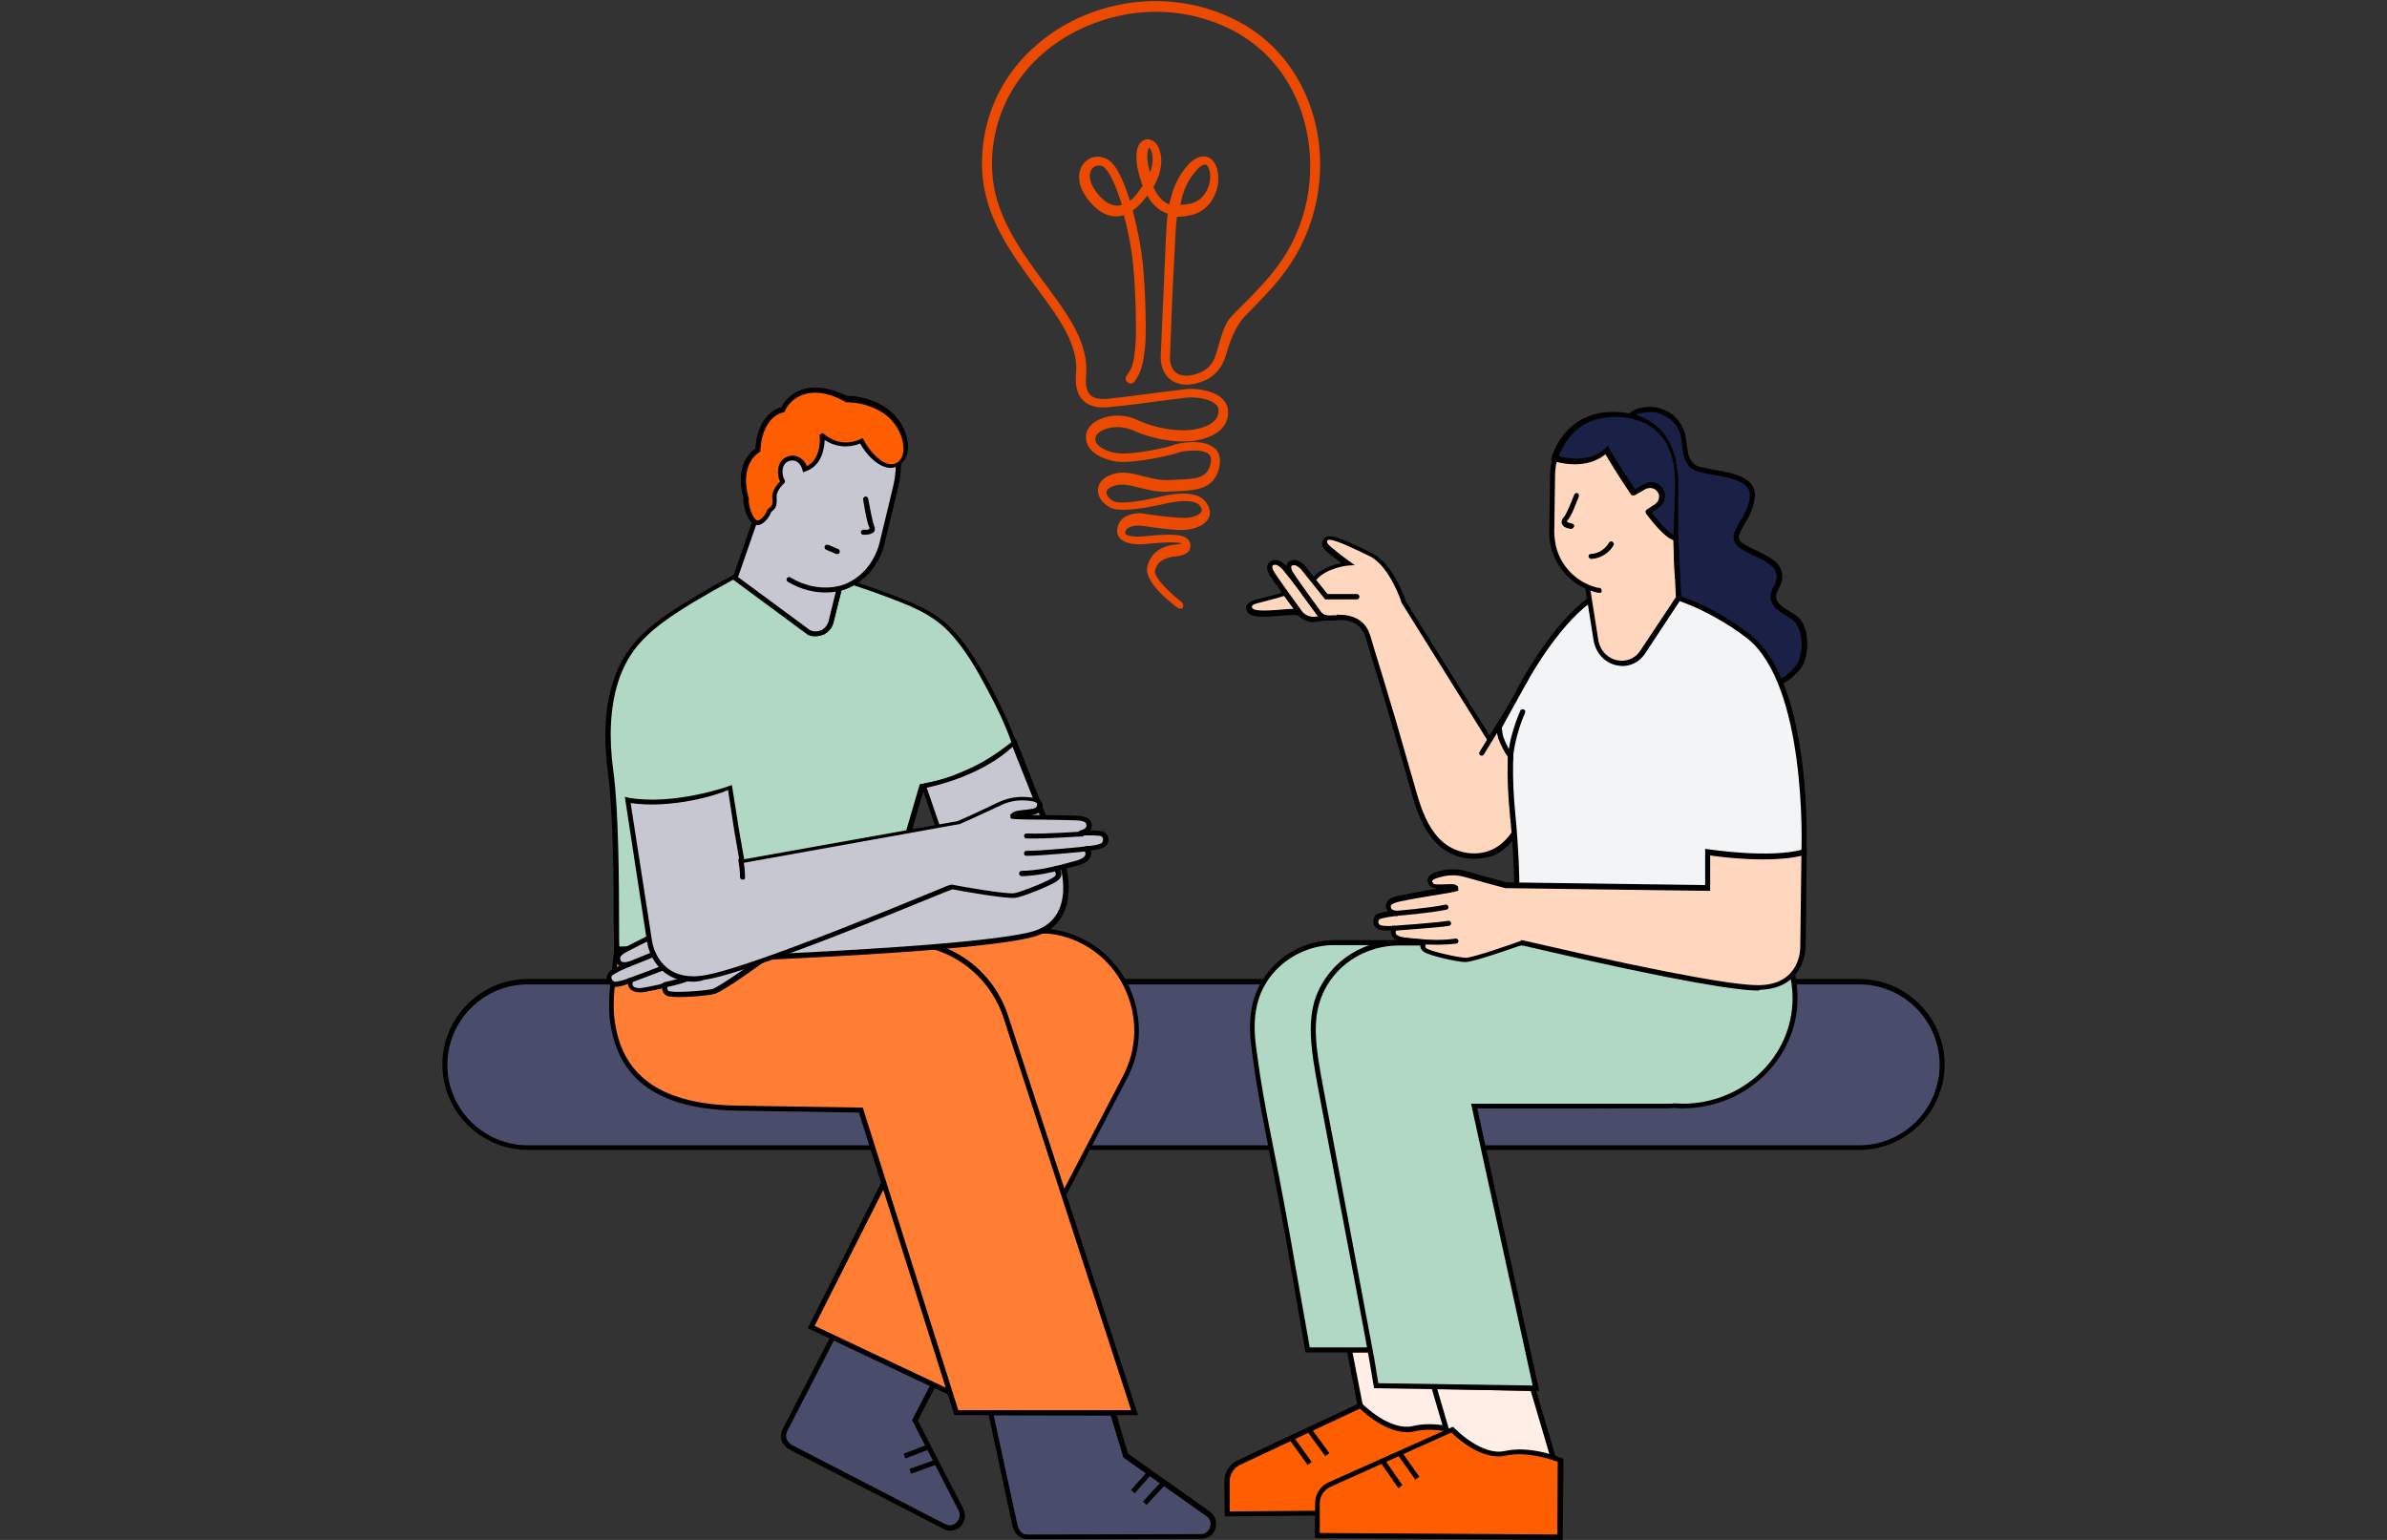 <?xml version="1.0" encoding="utf-8"?>
<!-- Generator: Adobe Illustrator 28.3.0, SVG Export Plug-In . SVG Version: 6.00 Build 0)  -->
<svg version="1.1" id="Layer_2_00000181774990752883868270000001897612688308388267_"
	 xmlns="http://www.w3.org/2000/svg" xmlns:xlink="http://www.w3.org/1999/xlink" x="0px" y="0px" viewBox="0 0 620 400"
	 style="enable-background:new 0 0 620 400;" xml:space="preserve">
<rect x="0" y="0" width="620" height="400" fill="#333333" stroke="none"/>
<style type="text/css">
	.st0{fill:#494D6B;}
	.st1{fill:#FFEEE5;}
	.st2{fill:#FF5E00;}
	.st3{fill:none;}
	.st4{fill:#B1D8C5;}
	.st5{fill:#C6C7D1;}
	.st6{fill:#FF7E33;}
	.st7{fill-rule:evenodd;clip-rule:evenodd;fill:#C6C7D1;}
	.st8{fill-rule:evenodd;clip-rule:evenodd;fill:#FF5E00;}
	.st9{fill:#FFD7BF;}
	.st10{fill-rule:evenodd;clip-rule:evenodd;fill:#FFD7BF;}
	.st11{fill-rule:evenodd;clip-rule:evenodd;fill:#1B2046;}
	.st12{fill-rule:evenodd;clip-rule:evenodd;fill:#F3F4F6;}
	.st13{fill:#EB4A00;}
</style>
<g id="Expanded">
	<g>
		<g>
			<path class="st0" d="M482.9,255H137.1c-11.8,0-21.5,9.7-21.5,21.5l0,0c0,11.8,9.7,21.5,21.5,21.5h345.8
				c11.8,0,21.5-9.7,21.5-21.5l0,0C504.4,264.7,494.8,255,482.9,255z"/>
			<path d="M482.9,298.7H137.1c-12.2,0-22.2-10-22.2-22.2s10-22.2,22.2-22.2h345.8c12.2,0,22.2,10,22.2,22.2
				S495.1,298.7,482.9,298.7z M137.1,255.7c-11.5,0-20.9,9.4-20.9,20.9s9.4,20.9,20.9,20.9h345.8c11.5,0,20.9-9.4,20.9-20.9
				s-9.4-20.9-20.9-20.9H137.1z"/>
		</g>
		<g>
			<polygon class="st1" points="350.5,350.7 357.6,387.6 383.5,380.7 374.5,350.6 			"/>
			<path d="M357.1,388.4l-7.4-38.3l25.4-0.1l9.3,31.2L357.1,388.4L357.1,388.4z M351.3,351.3l6.9,35.4l24.6-6.5l-8.7-29L351.3,351.3
				L351.3,351.3z"/>
		</g>
		<g>
			<g>
				<path class="st0" d="M313.7,393.2l-21.3-15.1l-3.3-11.2h-31.8l6.3,29c0.4,2,1.5,3.3,3.3,3.3l44.9-0.1
					C315,399.1,316.3,395,313.7,393.2L313.7,393.2z"/>
				<path d="M266.9,399.8c-2,0-3.5-1.4-4-3.8l-6.4-29.8h33.1l3.4,11.4l21.2,15c1.4,1,2,2.7,1.5,4.4c-0.5,1.7-2,2.7-3.7,2.7
					L266.9,399.8L266.9,399.8L266.9,399.8z M258.1,367.6l6.1,28.2c0.3,1.3,0.9,2.8,2.7,2.8l0,0l44.9-0.1c1.4,0,2.2-0.9,2.5-1.8
					c0.3-0.9,0.2-2.1-1-2.9l-21.5-15.2l-3.3-10.9L258.1,367.6L258.1,367.6z"/>
			</g>
			<rect x="293" y="384.4" transform="matrix(0.664 -0.748 0.748 0.664 -188.336 350.958)" width="6.7" height="1.3"/>
			<rect x="296.3" y="387" transform="matrix(0.679 -0.734 0.734 0.679 -188.379 344.738)" width="7.1" height="1.3"/>
		</g>
		<g>
			<g>
				<path class="st0" d="M249.6,392.1l-12-23.2l4.8-9.2l-26.1-12.3l-4.1,7.9l-4.8,9.2l-3.5,6.9c-0.8,1.6-0.2,3.6,1.4,4.5l39.9,20.6
					C248.1,398,251.1,394.9,249.6,392.1L249.6,392.1z"/>
				<path d="M246.8,397.6c-0.6,0-1.2-0.1-1.8-0.5L205,376.5c-0.9-0.5-1.6-1.3-2-2.3c-0.3-1-0.2-2.1,0.3-3l12.7-24.6l27.3,12.9
					l-4.9,9.5l11.8,22.9c0.8,1.6,0.5,3.3-0.7,4.6C248.8,397.2,247.8,397.6,246.8,397.6L246.8,397.6z M216.6,348.2l-12.1,23.5
					c-0.3,0.6-0.4,1.3-0.2,2c0.2,0.7,0.7,1.2,1.3,1.6l39.9,20.6c1.2,0.6,2.4,0.2,3-0.5s1.1-1.8,0.5-3l-12.1-23.5l4.6-8.9
					L216.6,348.2L216.6,348.2z"/>
			</g>
			<rect x="234.6" y="376.3" transform="matrix(0.934 -0.358 0.358 0.934 -119.125 110.14)" width="6.7" height="1.3"/>
			<rect x="236.3" y="380.1" transform="matrix(0.941 -0.339 0.339 0.941 -114.99 104.011)" width="7.1" height="1.3"/>
		</g>
		<g>
			<g>
				<path class="st2" d="M381.7,372.7l0.2,20l-63,0.5l-0.1-8.4c0-2.1,1.2-4,3.1-4.9l31.5-14.8c0,0,7.4,7.6,13.9,6
					C373.8,369.5,381.7,372.7,381.7,372.7L381.7,372.7z"/>
				<path d="M318.1,393.9l-0.1-9.1c0-2.3,1.4-4.5,3.5-5.5l32-15l0.3,0.3c0.1,0.1,7.2,7.3,13.3,5.8c6.6-1.6,14.4,1.5,14.8,1.6
					l0.4,0.2l0.2,21.1h-0.7L318.1,393.9L318.1,393.9z M353.2,365.9l-31.1,14.6c-1.7,0.8-2.7,2.5-2.7,4.3l0,7.8l61.7-0.5l-0.1-18.9
					c-1.7-0.6-8.2-2.7-13.6-1.4C361.4,373.2,354.8,367.4,353.2,365.9L353.2,365.9z"/>
			</g>
			<g>
				<line class="st3" x1="335" y1="373.2" x2="340" y2="380.1"/>
				<rect x="336.8" y="372.4" transform="matrix(0.813 -0.583 0.583 0.813 -156.25 267.2)" width="1.3" height="8.5"/>
			</g>
			<g>
				<line class="st3" x1="339.7" y1="371.3" x2="344.6" y2="378"/>
				<rect x="341.5" y="370.5" transform="matrix(0.807 -0.591 0.591 0.807 -155.22 274.375)" width="1.3" height="8.3"/>
			</g>
		</g>
		<g>
			<polygon class="st1" points="372.4,360.2 380.4,387.6 404,380.7 398.1,360.6 			"/>
			<path d="M380,388.4l-8.5-29l27.1,0.4l6.2,21.2L380,388.4L380,388.4z M373.3,360.8l7.6,26l22.3-6.5l-5.6-19L373.3,360.8
				L373.3,360.8z"/>
		</g>
		<g>
			<g>
				<path class="st2" d="M405.4,379.4l-0.2,20l-63-0.5l0.1-8.4c0-2.1,1.3-4,3.2-4.9l31.8-14.3c0,0,7.3,7.7,13.8,6.2
					C397.5,376.1,405.4,379.4,405.4,379.4L405.4,379.4z"/>
				<path d="M405.9,400l-64.4-0.5l0.1-9.1c0-2.3,1.4-4.5,3.6-5.4l32.2-14.4l0.3,0.3c0.1,0.1,7.1,7.4,13.2,6
					c6.7-1.5,14.4,1.7,14.8,1.9l0.4,0.2L405.9,400L405.9,400z M342.8,398.2l61.7,0.4l0.1-18.9c-1.7-0.6-8.1-2.8-13.5-1.6
					c-6.1,1.4-12.6-4.5-14.1-6l-31.4,14.1c-1.7,0.8-2.8,2.4-2.8,4.3L342.8,398.2L342.8,398.2z"/>
			</g>
			<g>
				<line class="st3" x1="358.7" y1="379.2" x2="363.6" y2="386.1"/>
				<rect x="360.5" y="378.4" transform="matrix(0.822 -0.57 0.57 0.822 -153.663 274)" width="1.3" height="8.5"/>
			</g>
			<g>
				<line class="st3" x1="363.4" y1="377.3" x2="368.2" y2="384.1"/>
				<rect x="365.1" y="376.5" transform="matrix(0.816 -0.578 0.578 0.816 -152.734 281.371)" width="1.3" height="8.3"/>
			</g>
		</g>
		<g>
			<g>
				<path class="st4" d="M256.8,178.7c-2.7-5-5.6-10.1-9.4-14.3c-3.7-4.1-8.1-6.4-13.2-8.4c-5.1-2-10.4-3.8-15.7-5.5l-2.7,11
					c-0.6,2.5-3.4,3.8-5.7,2.7l-19.1-14.1l0.2-0.4c-0.4,0.2-0.8,0.4-1.2,0.6c-3.5,1.9-6.9,3.8-10.2,5.9c-5.5,3.4-11.2,7-15.2,12.3
					c-4.3,5.6-6,12.8-6.4,19.7c-0.2,4.1,0.1,8.2,0.6,12.3c1.8,12.8,1.4,41.3,1.6,46c0.1,2.2,66.6,0.9,66.6,0.9l12.6-43.1
					c4-0.8,6.4-1.2,12.7-4c6-2.7,11.3-7.2,11.3-7.2C261.6,188.1,259.3,183.3,256.8,178.7L256.8,178.7z"/>
				<path d="M189.3,248.5c-29.7,0-29.8-1-29.8-1.9c0-1,0-3.1-0.1-6c0-10.5-0.1-29.9-1.5-39.9c-0.6-4.5-0.8-8.5-0.6-12.4
					c0.4-8.2,2.6-15,6.5-20.1c4.1-5.4,10.1-9.2,15.4-12.4c3.2-2,6.5-3.9,10.3-5.9c0.3-0.1,0.5-0.3,0.8-0.4l1.9-1l-0.5,1.6l18.7,13.8
					c0.9,0.4,2,0.4,2.9,0c0.9-0.4,1.6-1.3,1.9-2.3l2.9-11.7l0.7,0.2c6.1,1.9,11.1,3.7,15.7,5.5c4.6,1.8,9.5,4.1,13.5,8.6
					c3.9,4.3,6.7,9.3,9.5,14.4l0,0c2.8,5.3,5,10,6.5,14.4l0.2,0.4l-0.3,0.3c-0.2,0.2-5.5,4.6-11.5,7.3c-6.1,2.7-8.6,3.3-12.4,4
					l-12.6,43.2l-0.5,0c-0.2,0-16.8,0.3-33.3,0.4C192.1,248.5,190.7,248.5,189.3,248.5L189.3,248.5z M160.9,246.2
					c2.3,0.7,21.1,1.4,65.4,0.6l12.6-43.1l0.6-0.1c3.9-0.8,6.3-1.2,12.4-4c5-2.2,9.5-5.8,10.8-6.8c-1.5-4.3-3.6-8.8-6.3-13.8
					c-2.7-5.1-5.5-10-9.3-14.2c-3.8-4.3-8.5-6.5-13-8.3c-4.5-1.8-9.2-3.5-15-5.3l-2.6,10.3c-0.3,1.4-1.3,2.5-2.6,3.2s-2.8,0.6-4.1,0
					l-0.1-0.1l-19.1-14.1c-0.1,0.1-0.3,0.1-0.4,0.2c-3.7,2-7,3.9-10.2,5.8c-5.2,3.2-11.1,6.9-15.1,12.1c-3.7,4.9-5.8,11.4-6.2,19.4
					c-0.2,3.8,0,7.8,0.6,12.2c1.4,10.1,1.5,29.6,1.5,40.1C160.8,243.2,160.8,245.1,160.9,246.2L160.9,246.2z"/>
			</g>
			<g>
				<path class="st5" d="M196.4,134.4l-5.3,15.3l-0.2,0.4l19.1,14.1c2.4,1.1,5.1-0.2,5.7-2.7l2.7-11l2.7-10.8
					C219.1,139.4,196.4,134.4,196.4,134.4z"/>
				<path d="M211.8,165.3c-0.7,0-1.4-0.1-2-0.4l-0.1-0.1l-19.5-14.4l5.8-16.7l0.6,0.1c0.2,0,22.7,5,24.8,5.3l0.7,0.1l-5.6,22.5
					c-0.3,1.4-1.3,2.5-2.6,3.2C213.2,165.1,212.5,165.3,211.8,165.3L211.8,165.3z M210.4,163.7c0.9,0.4,2,0.4,2.9,0
					c0.9-0.4,1.6-1.3,1.9-2.3l5.2-21.1c-4-0.8-20.2-4.3-23.6-5.1l-5.1,14.7L210.4,163.7L210.4,163.7z"/>
			</g>
		</g>
		<g>
			<path class="st6" d="M179.6,241.8h91.4c1.6,0,3.3,0.3,5.1,0.7c16,4.3,23.7,22.5,16,37.2l-43.3,83l-38.2-18.1l32.5-64.4l-37.5-0.5
				c-14.1-0.2-25.5-11.5-25.8-25.7L179.6,241.8L179.6,241.8z"/>
			<path d="M249.2,363.6L209.8,345l32.3-64l-36.4-0.5c-14.5-0.2-26.2-11.8-26.5-26.3l-0.3-13h92.1c1.6,0,3.4,0.3,5.3,0.8
				c7.7,2.1,13.9,7.4,17.2,14.8c3.3,7.6,3.1,16.1-0.8,23.4L249.2,363.6L249.2,363.6z M211.6,344.4l37.1,17.5l43-82.4
				c3.6-6.9,3.9-15,0.7-22.2c-3.1-7-9-12.1-16.3-14.1c-1.8-0.5-3.4-0.7-4.9-0.7h-90.8l0.2,11.6c0.3,13.8,11.3,24.8,25.2,25l38.5,0.5
				L211.6,344.4L211.6,344.4z"/>
		</g>
		<g>
			<path class="st6" d="M160.2,246.5l73.8-1.8c12.4-0.2,23.5,7.7,27.4,19.6l33.3,102.7h-46.3l-24.8-78.6l-32-0.5
				c-16.8-0.2-29.8-5.5-32.4-21.7c-0.5-3-0.5-6.1-0.2-9.2L160.2,246.5L160.2,246.5z"/>
			<path d="M295.6,367.6h-47.7l-24.8-78.6l-31.5-0.5c-19.9-0.3-30.7-7.6-33-22.3c-0.5-2.9-0.5-6.1-0.2-9.3l1.2-11l74.3-1.9
				c12.8-0.2,24.1,7.8,28,20L295.6,367.6L295.6,367.6z M248.9,366.3h44.9l-33.1-101.8c-3.8-11.6-14.5-19.3-26.8-19.1l-73.2,1.8
				l-1.1,9.8c-0.3,3.2-0.3,6.2,0.2,9c2.2,14,12.6,20.9,31.8,21.2l32.5,0.5L248.9,366.3L248.9,366.3z"/>
		</g>
		<path class="st7" d="M232.7,127l-3.6,14.1c-2.3,8.7-11.2,14-19.9,11.8c-8.7-2.3-14-11.2-11.8-19.9l3.6-14.1
			c2.3-8.7,11.2-14,19.9-11.8C229.7,109.3,235,118.3,232.7,127L232.7,127L232.7,127z"/>
		<path d="M224.8,138.9c-0.2,0-0.4,0-0.6,0c-0.4,0-0.6-0.4-0.6-0.7c0-0.4,0.4-0.6,0.7-0.6c1,0.1,1.4-0.1,1.5-0.2
			c0.1-0.1,0-0.3,0-0.4c-0.7-1.3-1.5-6.6-1.6-7.2c-0.1-0.4,0.2-0.7,0.5-0.8c0.4-0.1,0.7,0.2,0.8,0.5c0.4,2.2,1.1,6,1.5,6.9
			c0,0.1,0.5,1,0,1.8C226.4,138.6,225.8,138.9,224.8,138.9L224.8,138.9z"/>
		<path d="M217.5,143.9c-0.1,0-0.2,0-0.3,0l-2.6-1.1c-0.3-0.1-0.5-0.5-0.4-0.9c0.1-0.3,0.5-0.5,0.9-0.4l2.6,1.1
			c0.3,0.1,0.5,0.5,0.4,0.9C218,143.8,217.8,143.9,217.5,143.9L217.5,143.9z"/>
		<path d="M214.4,153.9c-2.7,0-6.1-0.6-9.8-2.8c-0.3-0.2-0.4-0.6-0.2-0.9c0.2-0.3,0.6-0.4,0.9-0.2c3.8,2.3,7.4,2.7,9.8,2.6
			c2.5-0.1,4.2-0.8,4.2-0.8c7.9-3.1,9.3-11.4,9.3-11.4c0,0,0,0,0,0l3.4-14.1c1-4.2,0.6-7.2,0.6-7.2c-0.1-0.4,0.2-0.7,0.5-0.8
			c0.4-0.1,0.7,0.2,0.8,0.5c0,0.1,0.5,3.3-0.6,7.7l-3.4,14.1c-0.1,0.6-1.7,9.1-10.1,12.4C219.6,153.1,217.5,153.9,214.4,153.9
			L214.4,153.9z"/>
		<g>
			<path class="st8" d="M234.7,113.4c-3.2-10.2-15-9.9-15-9.9c-12.5-6.1-16.4,2.9-16.4,2.9c-6.5,1.7-6.5,10.5-6.5,10.5
				c-5.9,4-3,12.3-3,12.3c-0.3,2,1.3,7.1,3.3,6.5s2.8-3.1,2.8-3.1c0.8-0.7,1.5-1,1.3-3.4c-0.2-2,1.8-3.8,2.1-4.1c0,0,0,0,0-0.1
				c-1.1-1.8-1.1-5.3,1.7-6c1.8-0.5,3.7,0.7,4.1,2.8l0,0c4.8-1.7,4.5-8.2,4.4-8.8c0,0,0,0,0,0c4.9,4,9.7,1.5,10.1,1.3c0,0,0,0,0,0
				c2,3.7,6.3,8.1,9.5,6C236.3,118.3,234.7,113.4,234.7,113.4L234.7,113.4z"/>
			<path d="M196.7,136.4c-0.4,0-0.9-0.1-1.4-0.6c-1.5-1.3-2.4-4.9-2.2-6.6c-0.4-1.2-2.4-8.8,3.1-12.7c0.1-1.7,0.8-9,6.7-10.7
				c0.4-0.8,1.9-3.3,5.1-4.5c3.3-1.2,7.3-0.7,11.9,1.5c1.5,0,12.4,0.5,15.5,10.3l0,0c0.1,0.2,1.7,5.5-1.9,7.8
				c-1,0.6-2.1,0.8-3.3,0.5c-2.7-0.7-5.3-3.5-6.8-6.2c-1.4,0.6-5.2,1.7-9.2-0.9c-0.1,2.3-0.8,6.7-4.9,8.1l-0.7,0.3l-0.2-0.7
				c-0.2-0.8-0.6-1.5-1.3-2c-0.6-0.4-1.3-0.5-2-0.3c-0.8,0.2-1.3,0.7-1.6,1.4c-0.5,1.2-0.2,2.8,0.3,3.6c0.2,0.3,0.1,0.7-0.2,0.9
				c-0.4,0.4-2,2-1.9,3.5c0.2,2.4-0.3,3-1.3,3.8c0,0-0.1,0.1-0.1,0.1c-0.2,0.6-1.2,2.8-3.2,3.4C197,136.4,196.9,136.4,196.7,136.4
				L196.7,136.4z M211.7,102c-1.2,0-2.3,0.2-3.3,0.6c-3.3,1.2-4.5,4-4.5,4.1l-0.1,0.3l-0.3,0.1c-5.9,1.5-6,9.8-6,9.9v0.3l-0.3,0.2
				c-5.4,3.7-2.8,11.5-2.8,11.6l0.1,0.2l0,0.2c-0.2,1.4,0.7,4.5,1.8,5.5c0.4,0.3,0.6,0.2,0.6,0.2c1.6-0.5,2.4-2.7,2.4-2.7l0.1-0.2
				l0.1-0.1c0.1-0.1,0.2-0.2,0.3-0.2c0.6-0.5,1-0.8,0.8-2.6c-0.2-1.9,1.3-3.6,2-4.3c-0.6-1.4-0.7-3.1-0.2-4.4
				c0.5-1.1,1.3-1.9,2.5-2.2c1-0.3,2.1-0.1,3,0.5c0.8,0.5,1.3,1.2,1.7,2.1c3.7-1.9,3.4-7.2,3.3-7.8l0-0.4l0.8-0.4l0.4,0.3
				c4.5,3.7,8.9,1.5,9.3,1.3l0.6-0.3l0.4,0.6c1.3,2.5,3.9,5.5,6.3,6.1c0.9,0.2,1.6,0.1,2.3-0.3c2.7-1.7,1.3-6.2,1.3-6.3l0,0
				c-1.3-4-4.1-6.8-8.3-8.3c-3.2-1.2-6.1-1.1-6.1-1.1h-0.2l-0.1-0.1C216.6,102.7,214,102,211.7,102L211.7,102z M202.8,124.6
				C202.8,124.6,202.8,124.6,202.8,124.6C202.8,124.6,202.8,124.6,202.8,124.6z"/>
		</g>
		<g>
			<path class="st4" d="M389.9,244.9h-43.4c-6.2,0-12.3,2.8-16.3,7.6c-4.9,5.9-5.5,12.6-4.5,19.9c1.3,9.6,2.3,15.4,4.3,25.2
				c2.1,10.3,4,20.8,5.8,31.1c1.2,6.8,2.3,13.7,3.5,20.5c0.1,0.5,0.2,1,0.3,1.5h38.4l-12.8-63.4h48.3c0.6,0,1.1,0,1.7-0.1
				c0.6,0,1.3,0.1,1.9,0.1c15.5,0,28.1-12.6,28.1-28.1c0-5.3-1.4-10.2-4-14.4C441.3,244.9,389.9,244.9,389.9,244.9L389.9,244.9z"/>
			<path d="M378.9,351.3h-39.8l-3.9-22.5c-1.6-9.4-3.5-19.6-5.8-31.1c-2-10.2-3.1-15.9-4.3-25.2c-0.8-6-1-13.7,4.6-20.4
				c4.1-4.9,10.4-7.9,16.8-7.9h44c5.9,0,50.2,0,50.7,0h0.4l0.2,0.3c2.7,4.4,4.1,9.5,4.1,14.7c0,15.8-12.9,28.7-28.7,28.7
				c-0.6,0-1.2,0-1.9-0.1c-0.6,0-1.2,0.1-1.7,0.1h-47.5L378.9,351.3L378.9,351.3z M340.2,350h37.1l-12.8-63.4h49.1
				c0.5,0,1,0,1.6-0.1h0h0c0.7,0,1.3,0.1,1.9,0.1c15.1,0,27.4-12.3,27.4-27.4c0-4.8-1.3-9.6-3.7-13.7l-50.4,0c-0.2,0-0.4,0-0.6,0v0
				h-43.4c-6,0-11.9,2.8-15.8,7.4c-4.1,4.9-5.5,10.9-4.3,19.4c1.2,9.2,2.3,15,4.3,25.1c2.3,11.5,4.2,21.7,5.8,31.2L340.2,350
				L340.2,350z"/>
		</g>
		<g>
			<path class="st4" d="M408.6,244.9h-45.2c-6.6,0-13.1,3-17.3,8.1c-2,2.5-3.5,5.4-4.3,8.5c-1.4,5.8-0.3,12.2,0.7,18
				c0.8,4.5,12.3,64.8,13.8,73.9c0.4,2.2,0.8,4.4,1.1,6.6l41.5,0.7l-16-73.3h50.4c0.6,0,1.2,0,1.8-0.1c0.7,0,1.3,0.1,2,0.1
				c16.2,0,29.2-12.6,29.2-28.1c0-5.3-1.5-10.2-4.1-14.4C462.2,244.9,408.6,244.9,408.6,244.9L408.6,244.9z"/>
			<path d="M399.8,361.3l-42.9-0.7l-1.2-7.1c-0.9-5.3-5.3-28.6-8.9-47.4c-2.5-13.2-4.7-24.7-5-26.5c-0.9-5.4-2.1-12.2-0.7-18.3
				c0.7-3.2,2.3-6.2,4.4-8.8c4.3-5.2,11-8.3,17.8-8.3h45.9c6,0,52.4,0,52.9,0h0.4l0.2,0.3c2.8,4.4,4.2,9.5,4.2,14.7
				c0,15.8-13.4,28.7-29.9,28.7c-0.6,0-1.2,0-2-0.1c-0.6,0-1.2,0.1-1.8,0.1h-49.5L399.8,361.3L399.8,361.3z M358,359.3l40.1,0.6
				l-16-73.2h51.2c0.5,0,1.1,0,1.7-0.1h0h0c0.8,0,1.4,0.1,2,0.1c15.8,0,28.6-12.3,28.6-27.4c0-4.8-1.3-9.6-3.9-13.7l-52.6,0
				c-0.2,0-0.4,0-0.6,0v0h-45.2c-6.5,0-12.8,2.9-16.8,7.8c-2,2.4-3.4,5.3-4.1,8.2c-1.4,5.8-0.2,12.4,0.7,17.7
				c0.3,1.8,2.5,13.3,5,26.5c3.5,18.7,7.9,42,8.9,47.4L358,359.3L358,359.3z"/>
		</g>
		<g>
			<g>
				<path class="st9" d="M393.5,202.5l-28.8-46.2c0,0-3.1-9.7-8.5-12.3c-5.3-2.6-10.5-5.1-11.6-4.1c-0.8,0.7-0.4,1.6,0,2.1
					c0.9,1,5.5,4.5,5.5,4.5s-5.7,0.4-8.8,4c-2.7,3.1-12.8,5.2-15,5.9c-0.7,0.2-2.2,0.6-1.9,1.9c0.7,2.6,10,0.2,13,1
					c0.6,0.1,7.1,1.5,9.9,1.2c2.7-0.2,6.1,0.6,7.5,3.7c0.6,1.4,1,2.9,1.4,4.3c0.9,2.8,1.7,5.7,2.6,8.5c1.1,3.6,2.1,7.1,3.2,10.7
					c1,3.6,2.1,7.2,3.1,10.7c0.8,2.9,1.7,5.8,2.5,8.7c1.2,4.2,3,8.6,6.2,11.7c3.6,3.5,9.2,4.7,13.8,2.7c4.5-1.9,7.5-6.5,7.9-11.4
					C395.7,207.4,395,204.7,393.5,202.5L393.5,202.5z"/>
				<path d="M382.8,223.1c-3.4,0-6.9-1.3-9.5-3.9c-3.6-3.5-5.3-8.5-6.3-12c-0.8-2.9-1.7-5.8-2.5-8.7c-1-3.6-2.1-7.2-3.1-10.7
					c-1-3.6-2.1-7.1-3.2-10.7c-0.8-2.7-1.7-5.6-2.6-8.5c-0.1-0.4-0.2-0.7-0.3-1.1c-0.3-1.1-0.6-2.2-1.1-3.1
					c-1.3-2.8-4.3-3.5-6.8-3.3c-2.9,0.3-9.6-1.1-10.1-1.2c-1.1-0.3-3.1-0.1-5.2,0.1c-4,0.3-7.7,0.6-8.3-1.5
					c-0.5-1.8,1.5-2.4,2.2-2.7l0.1,0c0.4-0.1,1.1-0.3,2-0.5c3.5-0.9,10.7-2.7,12.7-5.1c2.2-2.5,5.6-3.6,7.6-3.9
					c-1.5-1.1-3.7-2.9-4.4-3.6c-0.4-0.5-0.7-1.1-0.6-1.6c0-0.5,0.3-1,0.7-1.4c1.4-1.2,5,0.4,12.3,4c5.4,2.7,8.5,11.6,8.8,12.6
					l28.8,46.1c1.5,2.3,2.3,5.2,2.1,8c-0.4,5.1-3.7,9.9-8.3,11.9C386.3,222.7,384.6,223.1,382.8,223.1L382.8,223.1z M348.2,159.7
					c2.7,0,5.8,1.1,7.2,4.1c0.5,1.1,0.8,2.2,1.1,3.3c0.1,0.4,0.2,0.7,0.3,1c0.9,2.9,1.8,5.8,2.6,8.5c1.1,3.6,2.1,7.1,3.2,10.7
					c1,3.6,2.1,7.2,3.1,10.8c0.8,2.9,1.7,5.8,2.5,8.7c1,3.3,2.6,8.1,6,11.4c3.5,3.4,8.9,4.4,13.1,2.6c4.1-1.8,7.1-6.1,7.5-10.8
					c0.2-2.6-0.5-5.1-1.9-7.2l0,0l-28.9-46.3l0-0.1c0-0.1-3.1-9.4-8.2-11.9c-3.5-1.7-10-4.9-10.9-4.2c-0.2,0.1-0.2,0.3-0.2,0.4
					c0,0.3,0.1,0.5,0.3,0.7c0.7,0.8,4.2,3.5,5.5,4.4l1.4,1l-1.7,0.1c-0.1,0-5.5,0.5-8.3,3.7c-2.3,2.7-9.5,4.6-13.4,5.6
					c-0.8,0.2-1.5,0.4-1.9,0.5l-0.1,0c-1.3,0.4-1.4,0.7-1.3,1.1c0.3,1.1,4.3,0.8,6.9,0.6c2.2-0.2,4.3-0.4,5.6,0
					c0.5,0.1,7,1.4,9.6,1.2C347.5,159.7,347.8,159.7,348.2,159.7L348.2,159.7z"/>
			</g>
			<g>
				<path class="st9" d="M346.4,160.3l-4.9,0.6c-2.4,0.3-3.9-1.6-3.9-1.6s-6.8-9.3-7.5-10.5s-0.7-2.3,0.8-2.6
					c1.4-0.3,2.9,1.6,2.9,1.6l5.8,7.2l3.1-0.1"/>
				<path d="M341,161.6c-2.4,0-3.9-1.9-3.9-1.9c-0.3-0.4-6.9-9.4-7.5-10.6c-0.5-1-0.6-1.8-0.3-2.5c0.2-0.4,0.6-0.9,1.5-1.1
					c1.8-0.4,3.4,1.6,3.5,1.8l5.6,7l2.8-0.1l0,1.3l-3.4,0.1l-6-7.5c-0.3-0.4-1.4-1.5-2.2-1.4c-0.2,0-0.5,0.1-0.6,0.3
					c-0.1,0.2,0,0.7,0.3,1.3c0.5,1,5.5,7.9,7.4,10.5c0,0.1,1.3,1.6,3.3,1.4l4.9-0.6l0.2,1.3l-4.9,0.6
					C341.4,161.6,341.2,161.6,341,161.6L341,161.6z"/>
			</g>
			<g>
				<path class="st9" d="M352.4,155h-7.9l-5.8-7.2c0,0-1.5-1.9-2.9-1.6c-1.4,0.3-1.4,1.4-0.8,2.6c0.7,1.2,7.5,10.5,7.5,10.5
					s0.8,1.7,3.9,1.1"/>
				<path d="M345.3,161.2c-2.3,0-3.1-1.2-3.3-1.5c-0.5-0.7-6.9-9.3-7.5-10.6c-0.5-1-0.6-1.8-0.3-2.5c0.2-0.4,0.6-0.9,1.5-1.1
					c1.8-0.4,3.4,1.6,3.5,1.8l5.6,7h7.6c0.4,0,0.7,0.3,0.7,0.7s-0.3,0.7-0.7,0.7h-8.2l-6-7.5c-0.3-0.4-1.4-1.5-2.2-1.4
					c-0.2,0-0.5,0.1-0.6,0.3c-0.1,0.2,0,0.7,0.3,1.3c0.5,1,5.5,7.9,7.4,10.5l0.1,0.1c0,0,0.7,1.2,3.2,0.8c0.4-0.1,0.7,0.2,0.8,0.5
					c0.1,0.4-0.2,0.7-0.5,0.8C346.1,161.2,345.6,161.2,345.3,161.2L345.3,161.2z"/>
			</g>
		</g>
		<g>
			<polyline class="st10" points="384.8,195.6 395.8,177.8 400.4,206.8 394.4,214.4 			"/>
			<path d="M394.4,215c-0.1,0-0.3,0-0.4-0.1c-0.3-0.2-0.3-0.6-0.1-0.9l5.8-7.4l-4.3-26.9l-10,16.3c-0.2,0.3-0.6,0.4-0.9,0.2
				c-0.3-0.2-0.4-0.6-0.2-0.9l11.9-19.3l4.9,31l-6.1,7.8C394.8,214.9,394.6,215,394.4,215L394.4,215z"/>
		</g>
		<g>
			<path class="st11" d="M426.1,106.6c5.1-1.4,10.3,2,11,7.3c0.5,3.2,0.2,5.7,2.7,7.4c2.7,1.9,15.8,0.9,15.1,7.7
				c-0.6,6.8-7.2,10-2.5,13c4.7,2.9,12.3,4.1,8.5,11.1c-2.3,4.2,3.2,6,5,7.4c3.6,2.9,3,10.3,1.2,12.7c-2.9,3.7-6.3,5.1-10.7,5.7
				c-9.3,1.2-17.8-7.4-20.2-18.4l-11.8-37.3c0,0-6.7-14.2,1.6-16.5C426,106.6,426.1,106.6,426.1,106.6L426.1,106.6z"/>
			<path d="M454.6,179.6c-8.5,0-16.7-8-19.1-19l-11.7-37.2c-0.3-0.8-4.2-9.2-1.9-14.2c0.7-1.6,2.1-2.7,3.9-3.2l0.2,0
				c2.6-0.7,5.4-0.2,7.7,1.2c2.3,1.5,3.8,3.9,4.2,6.6c0.1,0.6,0.1,1.1,0.2,1.6c0.3,2.4,0.5,4.1,2.3,5.4c0.7,0.5,2.7,0.8,4.7,1.2
				c4.7,0.8,11.2,1.9,10.7,7.1c-0.3,3-1.6,5.3-2.7,7.1c-1.6,2.7-2.2,3.9,0,5.2c1,0.6,2.2,1.2,3.3,1.7c2.7,1.3,5.5,2.6,6.3,5.1
				c0.5,1.5,0.2,3.2-0.9,5.1c-1.4,2.6,0.5,4,3.2,5.6c0.6,0.4,1.2,0.7,1.6,1c2.4,1.9,2.8,5.2,2.8,7c0.1,2.6-0.5,5.2-1.6,6.6
				c-2.7,3.5-6,5.3-11.2,6C455.8,179.6,455.2,179.6,454.6,179.6L454.6,179.6z M428.4,107c-0.7,0-1.4,0.1-2.1,0.3l-0.2,0
				c-1.5,0.4-2.5,1.2-3,2.5c-2.1,4.5,1.9,13,1.9,13.1l0,0.1l11.8,37.3c2.4,11.2,11,19,19.5,17.9c4.8-0.6,7.8-2.2,10.3-5.5
				c1.7-2.2,2.2-9.1-1-11.7c-0.3-0.3-0.9-0.6-1.4-0.9c-2.2-1.3-5.8-3.5-3.7-7.3c0.9-1.6,1.2-3,0.8-4.1c-0.6-1.9-3-3.1-5.6-4.3
				c-1.2-0.6-2.4-1.1-3.4-1.8c-3.3-2.1-1.9-4.5-0.4-7c1.1-1.8,2.3-3.9,2.6-6.6c0.4-3.7-4-4.7-9.6-5.7c-2.3-0.4-4.2-0.7-5.2-1.4
				c-2.3-1.6-2.5-3.8-2.8-6.3c-0.1-0.5-0.1-1-0.2-1.6c-0.3-2.3-1.6-4.4-3.6-5.6C431.6,107.4,430,107,428.4,107L428.4,107z"/>
		</g>
		<g>
			<path class="st12" d="M468.6,221.5c0,0,1.8-43.4-14.3-56.2c-10.3-8.2-31.5-17.9-43.1-8.1c-9.1,7.8-16.3,21.8-16.3,21.8
				s-4,11.8-1.9,32.7c2.1,20.9,0.5,29.6,0.5,29.6l67.6,8.7L468.6,221.5L468.6,221.5z"/>
			<path d="M461.4,250.7l-68.8-8.8l0.1-0.7c0-0.1,1.6-8.8-0.5-29.4c-2.1-20.8,1.8-32.5,2-33l0-0.1c0.1-0.1,7.3-14.2,16.5-22
				c11.8-10.1,33.2-0.4,43.9,8.1c6.8,5.4,11.4,16.6,13.5,33.3c1.6,12.4,1.1,23.3,1.1,23.4l0,0.1L461.4,250.7z M394.1,240.7l66.3,8.5
				l7.5-27.8c0.1-2,1.3-43.4-14.1-55.6c-4.6-3.6-12.5-8.4-20.8-10.7c-6.3-1.8-15.2-2.7-21.4,2.6c-8.7,7.4-15.7,20.7-16.1,21.5
				c-0.3,0.8-3.9,12.5-1.9,32.4C395.3,229.4,394.5,238.3,394.1,240.7L394.1,240.7z"/>
		</g>
		<g>
			<path class="st10" d="M410.4,140.6c1.9-0.1,24.9-0.8,24.9-0.8l0.8,15.5l-9.4,14.2c-3.6,5.1-11.2,3-12.2-3.4L410.4,140.6
				L410.4,140.6L410.4,140.6z"/>
			<path d="M421.4,173c-0.5,0-1.1-0.1-1.6-0.2c-3.1-0.7-5.4-3.3-5.9-6.6l-4.2-26.3l0.7,0c1.8-0.1,24.6-0.8,24.9-0.8l0.6,0l0.8,16.4
				l-9.5,14.4C425.8,171.9,423.7,173,421.4,173L421.4,173z M411.2,141.2l3.9,24.8c0.5,3.4,2.9,5.1,4.9,5.5c2.4,0.5,4.6-0.4,6-2.4
				l9.3-14l-0.7-14.6C431.2,140.6,415.1,141.1,411.2,141.2L411.2,141.2z"/>
		</g>
		<path class="st10" d="M435.7,124l-0.2,14.3c-0.1,8.9-7.4,16-16.3,15.9c-8.9-0.1-16-7.4-15.9-16.3l0.2-14.3
			c0.1-8.9,7.4-16,16.3-15.9C428.8,107.8,435.9,115.1,435.7,124L435.7,124L435.7,124z"/>
		<path d="M413.3,145.2c-0.3,0-0.6-0.3-0.7-0.6c0-0.4,0.2-0.7,0.6-0.7c3.3-0.2,4.6-2.8,4.7-2.9c0.2-0.3,0.6-0.5,0.9-0.3
			c0.3,0.2,0.5,0.6,0.3,0.9C419.1,141.7,417.4,144.9,413.3,145.2C413.4,145.2,413.4,145.2,413.3,145.2L413.3,145.2z"/>
		<path d="M408.1,137.4C408.1,137.4,408,137.4,408.1,137.4c-1.4-0.2-2.1-0.6-2.4-1.3c-0.3-0.8,0.3-1.6,0.4-1.7c0,0,0.1-0.1,0.1-0.1
			c0.5-0.4,1.7-3.3,2.7-5.8c0.1-0.3,0.5-0.5,0.8-0.4c0.3,0.1,0.5,0.5,0.4,0.8c-0.5,1.3-2,5.4-3,6.3c-0.1,0.1-0.1,0.2-0.1,0.3
			c0,0.1,0.4,0.3,1.3,0.5c0.4,0,0.6,0.4,0.6,0.7C408.7,137.1,408.4,137.4,408.1,137.4L408.1,137.4z"/>
		<path d="M415.5,154C415.5,154,415.5,154,415.5,154c-0.4,0-0.9-0.1-1.5-0.3c-5.6-1.6-9.9-6.2-11.2-11.8c-0.5-2.1-0.4-3.6-0.4-3.7
			l0.2-13.5c0-0.1-0.1-3.7,0.8-6.1c0.1-0.3,0.5-0.5,0.8-0.4c0.3,0.1,0.5,0.5,0.4,0.8c-0.8,2.2-0.7,5.6-0.7,5.7l-0.2,13.6
			c0,0,0,1.4,0.4,3.4c1.2,5.2,5.1,9.3,10.2,10.8c0.6,0.2,1,0.2,1.1,0.2c0.4,0,0.6,0.3,0.6,0.7C416.1,153.8,415.9,154,415.5,154
			L415.5,154z"/>
		<g>
			<path class="st11" d="M419.9,107.7C407,107.3,404,119,404,119s8.2,2.9,13.4-2.1c0,0,3.2,5.5,7,11.1c0,0.1,0.1,0.1,0.2,0l2.6-1.5
				c1.3-0.8,3-0.5,3.9,0.6c1.1,1.4,0.7,3.5-0.8,4.4l-2.1,1.5c-0.1,0.1-0.1,0.2,0,0.2c2.8,3.6,5.5,6.5,7.1,6.6l0.4-13.3
				C435.8,123.2,435.9,108.1,419.9,107.7L419.9,107.7z"/>
			<path d="M435.9,140.5l-0.7-0.1c-1.1-0.1-3-0.9-7.6-6.9c-0.1-0.2-0.2-0.4-0.2-0.6c0-0.2,0.2-0.4,0.3-0.5l2.1-1.4
				c0.6-0.4,1-0.9,1.1-1.6c0.1-0.7,0-1.3-0.5-1.8c-0.7-0.9-2-1.1-3.1-0.5l-2.6,1.5c-0.4,0.2-0.9,0.1-1.1-0.2
				c-3-4.4-5.6-8.7-6.6-10.4c-2.2,1.8-5.1,2.7-8.5,2.6c-2.8-0.1-4.9-0.8-5-0.9l-0.6-0.2l0.1-0.6c0-0.1,3.1-11.9,15.9-11.9
				c0.2,0,0.4,0,0.6,0c7,0.2,11.9,3.1,14.5,8.7c1.4,3,2,6.6,1.9,10.8L435.9,140.5L435.9,140.5z M429,133.2c3,3.8,4.7,5.2,5.7,5.7
				l0.4-12.5c0.4-15.4-9.3-18-15.2-18.1l0,0c-10.7-0.3-14.2,7.9-15,10.2c1.9,0.5,8.1,1.8,12.1-2.1l0.6-0.6l0.4,0.7
				c0,0.1,3.1,5.3,6.7,10.6l2.2-1.3c1.6-1,3.7-0.6,4.8,0.8c0.6,0.8,0.9,1.9,0.7,2.9c-0.2,1-0.8,1.9-1.7,2.4L429,133.2L429,133.2z
				 M428.6,133.5L428.6,133.5L428.6,133.5z M424.3,127.4L424.3,127.4L424.3,127.4z"/>
		</g>
		<path d="M435.7,150.5c-0.4,0-0.6-0.3-0.7-0.6l-0.4-10.1c0-0.4,0.3-0.7,0.6-0.7c0.4,0,0.7,0.3,0.7,0.6l0.4,10.1
			C436.4,150.2,436.1,150.5,435.7,150.5C435.7,150.5,435.7,150.5,435.7,150.5z"/>
		<g>
			<g>
				<path class="st10" d="M443.5,221.5c0,0,16.1,2.5,25,0l-0.3,24.6c0,0,0.2,10.3-11.2,10.5c-11.7,0.2-61.7-11.8-61.8-11.7
					s-12.5,4.5-14.6,4.5c-2.1,0-9-1.6-10.4-2.5c-1.4-0.9-0.3-2.3-0.3-2.3c0,0-4.4-0.3-5.4-0.5c-1-0.1-3.5-0.7-2.4-2.9c0,0,0,0,0,0
					c-0.4,0-3.1,0.3-4-0.2c-1-0.5-1.1-2-0.2-2.6c0.7-0.5,3.9-0.9,5.3-1c0,0-2.3,0-2.5-1.4c-0.3-1.4,0.8-1.8,1.5-2.1
					c1.3-0.5,14.8-2.7,16-3c0,0,0,0,0,0c-0.1,0,0.2-0.3-0.7-0.4c-1.2-0.2-5,0.6-5.6-0.5c-0.7-1-0.6-1.8,1.2-2.4
					c1.8-0.6,4.5-1.2,8-0.2c3.6,1,10.2,2.8,10.2,2.8l52.3,0.7L443.5,221.5L443.5,221.5z"/>
				<path d="M456.7,257.3c-5,0-19.5-2-59.5-11.3c-0.9-0.2-1.7-0.4-2-0.5c-1.7,0.6-12.4,4.4-14.6,4.4c0,0,0,0,0,0
					c-2,0-9.1-1.6-10.7-2.6c-0.8-0.5-1.2-1.4-0.9-2.3c-0.1,0-0.1,0-0.2,0c-1.4-0.1-3.6-0.3-4.3-0.4c-0.9-0.1-2.5-0.5-3-1.6
					c-0.2-0.3-0.3-0.7-0.2-1.3c-1.1,0.1-2.7,0-3.5-0.4c-0.7-0.4-1.1-1.1-1.1-1.9c0-0.8,0.3-1.5,0.9-1.9c0.5-0.3,1.7-0.6,2.9-0.8
					c-0.2-0.2-0.4-0.6-0.5-0.9c-0.3-1.9,1.3-2.5,2-2.8c0.7-0.3,4.3-0.9,9.6-1.9c0.6-0.1,1.2-0.2,1.7-0.3c-0.9-0.1-1.7-0.3-2-0.8
					c-0.3-0.5-0.7-1.1-0.4-1.9c0.3-0.8,1.3-1.3,2-1.5c2-0.7,4.8-1.3,8.4-0.2c3.3,1,9.4,2.6,10.1,2.8l51.5,0.7l0-9.4l0.8,0.1
					c0.2,0,16,2.5,24.8,0l0.8-0.2l-0.3,25.5c0,0.1,0,10.9-11.9,11.2C456.9,257.3,456.8,257.3,456.7,257.3L456.7,257.3z M395.1,244.2
					c0.2,0,0.7,0.1,2.4,0.5c40.7,9.4,54.8,11.3,59.5,11.2c10.6-0.2,10.6-9.4,10.6-9.8l0.3-23.8c-8.1,1.9-20.5,0.4-23.7-0.1l0,9.2
					l-0.7,0l-52.4-0.7l-0.1,0c-0.1,0-6.7-1.8-10.2-2.8c-3.3-1-5.7-0.4-7.6,0.2c-1,0.3-1.1,0.6-1.2,0.7s0,0.3,0.3,0.7
					c0.3,0.4,2.3,0.2,3.1,0.2c0.8,0,1.6-0.1,2.1,0c0.2,0,0.8,0.1,1,0.5l0.2,0l0.1,1.1l-0.5,0.2c-0.5,0.2-2.8,0.6-6.6,1.2
					c-3.7,0.6-8.7,1.5-9.3,1.8c-1,0.4-1.3,0.6-1.1,1.3c0.1,0.7,1.5,0.8,1.9,0.8l0,1.3c-1.7,0.1-4.5,0.6-4.9,0.9
					c-0.3,0.2-0.3,0.6-0.3,0.7c0,0.3,0.2,0.6,0.5,0.8c0.4,0.2,2,0.3,3.6,0.2l0.4,0l0.2,0.3c0.1,0.2,0.2,0.5,0,0.7
					c-0.3,0.7-0.2,1-0.1,1.1c0.3,0.5,1.2,0.8,2.1,0.9c0.6,0.1,2.9,0.3,4.2,0.4c0.9,0.1,1.4,0.2,1.6,0.3l0.3,0.4l-0.3,0.4
					c-0.6,1-0.1,1.3,0.1,1.4c1.3,0.8,8.1,2.3,10.1,2.4c0,0,0,0,0,0c1.9,0,13-3.9,14.3-4.4C395,244.3,395,244.3,395.1,244.2
					L395.1,244.2z M362.1,241.8C362.1,241.8,362.1,241.8,362.1,241.8C362.1,241.8,362.1,241.8,362.1,241.8z"/>
			</g>
			<g>
				<path class="st9" d="M362.6,237.3c0,0,8.6-0.7,13-1.6"/>
				<path d="M362.6,237.9c-0.3,0-0.6-0.3-0.7-0.6c0-0.4,0.2-0.7,0.6-0.7c0.1,0,8.6-0.7,12.9-1.6c0.4-0.1,0.7,0.2,0.8,0.5
					c0.1,0.4-0.2,0.7-0.5,0.8C371.3,237.2,363,237.9,362.6,237.9C362.6,237.9,362.6,237.9,362.6,237.9L362.6,237.9z"/>
			</g>
			<g>
				<path class="st9" d="M361.8,241.1c0,0,11.4-0.8,14.4-1.3"/>
				<path d="M361.8,241.8c-0.3,0-0.6-0.3-0.7-0.6c0-0.4,0.2-0.7,0.6-0.7c0.1,0,11.4-0.8,14.4-1.3c0.4-0.1,0.7,0.2,0.8,0.5
					c0.1,0.4-0.2,0.7-0.5,0.8C373.3,241,362.3,241.7,361.8,241.8C361.8,241.8,361.8,241.8,361.8,241.8L361.8,241.8z"/>
			</g>
			<g>
				<path class="st9" d="M369.7,244.6c0,0,4.6,0.4,8.4-0.2"/>
				<path d="M373.3,245.4c-2,0-3.5-0.1-3.6-0.1c-0.4,0-0.6-0.4-0.6-0.7c0-0.4,0.4-0.6,0.7-0.6c0,0,4.6,0.4,8.2-0.2
					c0.4-0.1,0.7,0.2,0.8,0.5c0.1,0.4-0.2,0.7-0.5,0.8C376.6,245.3,374.8,245.4,373.3,245.4L373.3,245.4z"/>
			</g>
		</g>
		<g>
			<path class="st12" d="M396.5,176l-7.1,12.9c0.1,1.1,0.1,2.1,0.9,3.9c0.7,1.5,1.4,2.9,2,3.6c0,0,0.5-5.4,3.2-11.5"/>
			<path d="M392.9,197.9l-1-1.1c-0.8-0.8-1.5-2.2-2.2-3.7c-0.8-1.7-0.9-2.8-1-3.8l0-0.5l7.2-13.1c0.2-0.3,0.6-0.4,0.9-0.3
				c0.3,0.2,0.4,0.6,0.3,0.9l-7,12.7l0,0.1c0.1,1,0.1,1.9,0.8,3.4c0.3,0.7,0.7,1.4,1,2.1c0.3-2.1,1.2-5.9,3-10
				c0.1-0.3,0.5-0.5,0.9-0.3c0.3,0.1,0.5,0.5,0.3,0.9c-2.6,5.9-3.1,11.3-3.1,11.3L392.9,197.9L392.9,197.9z"/>
		</g>
		<g>
			<g>
				<path class="st7" d="M239.8,204.2c0,0,14.6-2.5,23.4-11.3l12.7,32.3c0,0,4.1,13.7-7.5,17.3c-12,3.7-69.7,6-69.8,6.1
					c-0.1,0.1-11.5,8.4-13.6,8.9c-2.1,0.6-9.7,1.1-11.4,0.6c-1.7-0.5-1-2.3-1-2.3c0,0-4.6,1-5.7,1.1c-1.1,0.2-3.9,0.3-3.4-2.3
					c0,0,0,0,0,0c-0.4,0.2-3.1,1.2-4.2,1c-1.2-0.3-1.7-1.7-1-2.6c0.6-0.7,3.7-2.1,5.1-2.6c0,0-2.3,0.7-3-0.6c-0.7-1.3,0.3-2,1-2.6
					c1.2-0.9,14.4-7.2,15.5-7.9c0,0,0,0,0,0c-0.1,0,0.1-0.4-0.9-0.2c-1.3,0.2-4.9,2.1-5.9,1.2c-1-0.8-1.2-1.6,0.5-2.8
					c1.7-1.2,4.2-2.6,8.2-2.6c4,0,11.3-0.2,11.3-0.2l55.3-14.1L239.8,204.2L239.8,204.2z"/>
				<path d="M176.3,259c-1.2,0-2.2-0.1-2.7-0.2c-1-0.3-1.6-1.1-1.6-2.1c-0.1,0-0.2,0-0.2,0.1c-1.5,0.3-3.8,0.8-4.5,0.9
					c-0.9,0.1-2.6,0.2-3.6-0.8c-0.3-0.3-0.5-0.8-0.6-1.3c-1.1,0.4-2.8,0.9-3.7,0.7c-0.8-0.2-1.4-0.7-1.7-1.5
					c-0.3-0.8-0.1-1.6,0.4-2.2c0.4-0.5,1.6-1.2,2.8-1.7c-0.3-0.2-0.6-0.5-0.8-0.8c-0.9-1.8,0.5-2.9,1.2-3.4c0.7-0.5,4.3-2.3,9.3-4.8
					c0.7-0.3,1.4-0.7,2.1-1c-1.1,0.3-2.1,0.4-2.7-0.1c-0.4-0.4-1-1-1-1.8c0-0.7,0.5-1.4,1.6-2.1c1.8-1.3,4.5-2.7,8.5-2.7
					c0.1,0,0.3,0,0.4,0c3.8,0,10.1-0.2,10.8-0.2l54.5-13.9l-5.6-16.4l0.8-0.1c0.1,0,14.6-2.6,23.1-11.1l0.7-0.7l13.1,33.3
					c0,0.1,4.2,14.4-8,18.1c-4.8,1.5-20.5,3.8-67.5,6c-1.1,0-1.9,0.1-2.2,0.1c-1.5,1.1-11.5,8.4-13.7,8.9
					C183.8,258.6,179.4,259,176.3,259L176.3,259z M172.8,255.2c0.1,0,0.2,0,0.3,0.1l0.4,0.3l-0.1,0.5c-0.3,1.2,0.3,1.4,0.6,1.4
					c1.5,0.4,9-0.1,11-0.6c1.9-0.5,12.7-8.3,13.4-8.8c0.1-0.1,1-0.2,2.8-0.3c46.9-2.2,62.4-4.5,67.2-5.9c10.7-3.3,7.3-15.6,7.1-16.5
					L263,194c-7.8,7.2-19.3,10-22.3,10.6l5.6,16.3l-56.1,14.3c-0.1,0-7.4,0.2-11.3,0.2h0c-3.6,0-6,1.3-7.7,2.5c-0.9,0.6-1,1-1,1.1
					c0,0.2,0.2,0.4,0.5,0.7c0.4,0.3,2.4-0.4,3.3-0.7c0.8-0.3,1.6-0.6,2.1-0.6c0.2,0,0.8-0.1,1.2,0.2l0.2,0l0.4,1l-0.5,0.3
					c-0.5,0.3-2.7,1.4-6.4,3.2c-3.6,1.8-8.4,4.2-9,4.6c-0.8,0.6-1.1,1-0.8,1.8c0.3,0.7,1.8,0.4,2.2,0.3l0.4,1.2
					c-1.7,0.6-4.4,2-4.8,2.4c-0.3,0.3-0.2,0.7-0.1,0.9c0.1,0.3,0.4,0.6,0.7,0.7c0.6,0.1,2.4-0.4,3.8-0.9l0.4-0.1l0.3,0.3
					c0.2,0.2,0.3,0.4,0.2,0.7c-0.1,0.8,0.1,1.1,0.2,1.2c0.4,0.5,1.6,0.5,2.4,0.4c0.7-0.1,3.1-0.6,4.5-0.9
					C172.2,255.3,172.6,255.2,172.8,255.2L172.8,255.2z"/>
			</g>
			<g>
				<path class="st5" d="M163,250.6c0,0,8.6-3.3,12.8-5.6"/>
				<path d="M163.2,251.2l-0.5-1.2c0.1,0,8.6-3.3,12.8-5.5l0.6,1.2C171.9,247.9,163.6,251.1,163.2,251.2L163.2,251.2z"/>
			</g>
			<g>
				<path class="st5" d="M163.3,254.8c0,0,11.5-4.2,14.4-5.7"/>
				<path d="M163.5,255.4l-0.5-1.2c0.1,0,11.5-4.2,14.3-5.6l0.6,1.2C175.1,251.1,164,255.2,163.5,255.4L163.5,255.4z"/>
			</g>
			<g>
				<path class="st5" d="M172.5,255.9c0,0,4.8-1,8.5-2.7"/>
				<path d="M172.6,256.5l-0.3-1.3c0,0,4.8-1,8.4-2.6l0.6,1.2C177.6,255.6,172.8,256.5,172.6,256.5L172.6,256.5z"/>
			</g>
		</g>
		<g>
			<g>
				<g>
					<path class="st7" d="M189.5,204.8c0,0-14.6,5.2-26.4,3l5.7,37c0,0,1.6,11.1,13.9,9.3c12.7-1.9,64.3-23.6,64.4-23.6
						c0.1,0,14.3,2.6,16.5,2.2c2.2-0.4,9.4-3.3,10.7-4.5s-0.1-2.5,0-2.6c0,0,4.7-1.2,5.7-1.5c1-0.3,3.7-1.4,2.1-3.6c0,0,0-0.1,0-0.1
						c0.5,0,3.4-0.3,4.3-1c1-0.7,0.8-2.3-0.3-2.8c-0.8-0.4-4.4-0.3-5.8-0.2c0,0,2.5-0.4,2.5-1.9c0-1.5-1.2-1.8-2-1.9
						c-1.5-0.3-16.4-0.2-17.7-0.4c0,0,0,0,0,0c0.1,0-0.3-0.3,0.7-0.6c1.3-0.4,5.4-0.3,6-1.5c0.5-1.2,0.4-2-1.7-2.3
						c-2.1-0.3-5-0.6-8.7,1.2c-3.6,1.8-10.5,4.8-10.5,4.8l-56.1,10.1l-1.4-7.9L189.5,204.8L189.5,204.8z"/>
					<path d="M180.1,255c-10.4,0-12-10-12-10.1l-5.8-37.9l0.9,0.2c11.6,2.1,26-2.9,26.1-3l0.8-0.3l1.9,12l1.3,7.3l55.4-9.9
						c0.8-0.3,7-3.1,10.4-4.8c3.7-1.8,6.8-1.6,9.1-1.3c1.3,0.2,2,0.6,2.4,1.2c0.4,0.7,0.1,1.5-0.1,2c-0.3,0.8-1.3,1.1-2.6,1.3
						c0.8,0,1.7,0,2.5,0c5.7,0.1,9.8,0.1,10.6,0.3c0.8,0.2,2.6,0.5,2.6,2.6c0,0.4-0.2,0.8-0.4,1.1c1.4,0,2.8,0.1,3.4,0.3
						c0.7,0.3,1.2,1,1.3,1.8c0.1,0.8-0.2,1.6-0.9,2.1c-0.7,0.6-2.5,0.9-3.7,1c0.2,0.5,0.2,1,0,1.5c-0.4,1.3-2,2-2.9,2.3
						c-0.7,0.2-3,0.8-4.6,1.2c-0.1,0-0.2,0-0.3,0.1c0.4,1,0.2,1.9-0.6,2.6c-1.5,1.3-8.9,4.2-11,4.6c-2.2,0.4-14.6-1.8-16.5-2.2
						c-0.3,0.1-1.1,0.4-2.1,0.8c-42.3,17.4-57.2,22-62.3,22.7C181.8,254.9,180.9,255,180.1,255L180.1,255z M163.8,208.6l5.6,36.1
						c0.1,0.4,1.7,10.4,13.2,8.7c5-0.7,19.9-5.3,62-22.7c1.6-0.7,2.5-1,2.7-0.9c1.4,0.3,14.3,2.6,16.2,2.2c2.1-0.4,9.2-3.3,10.4-4.3
						c0.2-0.2,0.7-0.6-0.1-1.6c-0.3-0.4-0.2-0.7-0.1-0.8c0.1-0.2,0.6-0.4,1.6-0.6c1.4-0.4,3.8-1,4.5-1.2c0.9-0.3,1.9-0.8,2.1-1.4
						c0-0.1,0.2-0.5-0.3-1.2l-0.2-0.3l0.2-0.4c0.1-0.2,0.3-0.4,0.6-0.4c1.6-0.1,3.4-0.4,3.9-0.8c0.3-0.2,0.4-0.6,0.4-1
						c0-0.2-0.1-0.6-0.5-0.8c-0.5-0.2-3.7-0.3-5.5-0.1l-0.2-1.3c0.5-0.1,1.9-0.5,1.9-1.3c0-0.8-0.4-1.1-1.5-1.3
						c-0.8-0.2-6.3-0.2-10.4-0.3c-4.1,0-6.7-0.1-7.3-0.2l-0.5-0.1l-0.1-1.1l0.2,0c0.2-0.4,0.8-0.6,1-0.7c0.5-0.2,1.3-0.3,2.2-0.4
						c1-0.1,3.2-0.3,3.4-0.8c0.2-0.4,0.2-0.7,0.2-0.9c-0.1-0.1-0.3-0.4-1.4-0.6c-2.2-0.3-4.9-0.5-8.3,1.2
						c-3.6,1.7-10.4,4.8-10.5,4.8l-0.2,0l-56.8,10.2l-1.5-8.6l-1.6-10.5C185.9,206.7,174.1,210.1,163.8,208.6L163.8,208.6z
						 M262.8,211.6C262.8,211.6,262.8,211.6,262.8,211.6L262.8,211.6z"/>
				</g>
				<g>
					<path class="st5" d="M280.8,216.5c0,0-9.4,0.8-14.3,0.5"/>
					<path d="M268.7,217.8c-0.8,0-1.5,0-2.1,0c-0.4,0-0.6-0.3-0.6-0.7c0-0.4,0.3-0.6,0.7-0.6c4.8,0.2,14.1-0.5,14.2-0.5
						c0.4,0,0.7,0.2,0.7,0.6c0,0.4-0.2,0.7-0.6,0.7C280.6,217.2,273.7,217.8,268.7,217.8L268.7,217.8z"/>
				</g>
				<g>
					<path class="st5" d="M282.4,220.5c0,0-12.5,1.2-15.8,1.2"/>
					<path d="M266.8,222.3c-0.1,0-0.2,0-0.2,0c-0.4,0-0.7-0.3-0.6-0.7c0-0.4,0.3-0.6,0.7-0.6h0c3.2,0.1,15.6-1.1,15.7-1.2
						c0.4,0,0.7,0.2,0.7,0.6s-0.2,0.7-0.6,0.7C282,221.2,270.4,222.3,266.8,222.3L266.8,222.3z"/>
				</g>
				<g>
					<path class="st5" d="M274.4,225.6c0,0-4.9,1.3-9,1.3"/>
					<path d="M265.4,227.6c-0.4,0-0.7-0.3-0.7-0.7c0-0.4,0.3-0.7,0.7-0.7c4,0,8.8-1.2,8.9-1.3c0.4-0.1,0.7,0.1,0.8,0.5
						c0.1,0.4-0.1,0.7-0.5,0.8C274.4,226.3,269.6,227.5,265.4,227.6L265.4,227.6L265.4,227.6z"/>
				</g>
			</g>
			<g>
				<path class="st5" d="M192.9,227.9c0,0,0.1-1.3-0.4-4.4"/>
				<path d="M192.9,228.5C192.9,228.5,192.9,228.5,192.9,228.5c-0.4,0-0.7-0.3-0.7-0.7c0,0,0.1-1.3-0.4-4.3
					c-0.1-0.4,0.2-0.7,0.6-0.7c0.4-0.1,0.7,0.2,0.7,0.6c0.5,3.1,0.4,4.5,0.4,4.5C193.6,228.3,193.3,228.5,192.9,228.5L192.9,228.5z"
					/>
			</g>
		</g>
		<path class="st13" d="M306.6,158.1c-0.3,0-0.5-0.1-0.8-0.3c-2.1-1.5-8.7-6.8-7.8-10.6c0.7-2.9,2.6-4.7,5.7-5.5
			c0.4-0.1,0.9-0.2,1.4-0.2c0.5-0.1,1.5-0.2,1.9-0.3c-1.2-0.6-6.3-0.2-8.1,0c-1.2,0.1-2.1,0.2-2.7,0.2c-2.7,0-4.5-0.6-5.4-1.7
			c-0.4-0.5-0.9-1.4-0.5-2.8c0.3-1.5,1.6-3.4,5.6-3.6h0.1c0.3,0,0.6,0,2.3,0.3c2.6,0.4,8.1,1.1,10.1,0.9c1.9-0.2,3.4-0.9,3.7-1.7
			c0.2-0.5-0.2-1.1-0.5-1.5c-0.5-0.7-2.5-2-9.7-0.3c-0.3,0.1-0.4,0.1-0.5,0.1c0,0-0.2,0-0.4,0.1c-6.8,1.4-10.8,1.6-12.7,0.6
			c-2.1-1.1-3.3-3-3.1-4.8c0.1-1,0.7-2.8,3.7-3.8c2.8-0.9,5.4-0.2,8,0.5c2.1,0.5,4.2,1.1,6.6,1c0.8,0,1.6-0.1,2.3-0.1
			c5.2-0.2,8.1-0.5,8.7-4.6c0.2-1.3-0.3-1.8-0.6-2.1c-1.9-1.5-7.1-0.7-7.9-0.3c-1.1,0.5-11.4,2.9-16,2.3c-3.3-0.5-6-1.9-7.2-3.8
			c-0.7-1.1-0.9-2.4-0.6-3.7c0.4-1.4,1.6-2.7,3.5-3.5c2.9-1.3,6.6-1.3,9.7,0.2c5,2.3,10.3,2.9,13.6,2.6c2.9-0.2,7.7-1.6,7.5-5.1
			c0-0.7-0.3-1.3-0.9-1.7c-1.9-1.6-5.8-1.8-7.5-1.6c-0.7,0.1-2.2,0.3-4,0.5c-5.1,0.7-12.8,1.7-14.7,1.8c-0.2,0-0.4,0-0.6,0.1
			c-2,0.2-5.3,0.5-7.5-1.7c-1.5-1.5-2.1-3.8-1.8-7c0.7-7.4-4.6-14.5-9.2-20.8c-0.5-0.7-1-1.4-1.5-2c-6.5-8.9-13.2-18.1-13.7-30.1
			c-0.4-9.1,2.3-18,7.5-25.2c10.2-14.1,29-21.3,46.7-17.7c3.7,0.7,7.2,1.9,10.6,3.5c10.5,4.9,18,14,21.3,25.6
			c3.6,12.8,1.4,27-5.9,38.1c-1.4,2.1-2.9,4.1-4.6,6c-3.3,3.7-5.6,5.9-7,7.4c-2.1,2-3.8,5.3-5.1,9.9l-0.3,0.9
			c-0.8,2.8-2.8,5.1-5.3,6.2c-3.4,1.5-6.5,1.5-8.7,0c-1.4-0.9-3-2.9-2.8-6.8c0.4-9,0.8-18.2,1.2-27.2c0-0.7,0.1-1.4,0.1-2.1
			c0.1-2.3,0.2-4.8,0.5-7.2c-2.5-0.8-4.2-2.7-5.3-4.7c0,0,0,0,0,0c-0.3,0.4-1.7,2.4-3.8,3.9c1.3,4.7,2.2,9.7,2.6,13.5
			c0.8,7.8,1,19.3,0.6,22.1c0,0.3-0.1,0.6-0.1,0.9c-0.3,2.5-0.7,5.3-2.6,7.9c-0.4,0.6-1.2,0.7-1.8,0.2c-0.6-0.4-0.7-1.2-0.2-1.8
			c1.6-2,1.9-4.4,2.1-6.6c0-0.3,0.1-0.6,0.1-0.9c0.3-2.4,0.2-13.4-0.6-21.5c-0.4-3.8-1.2-8.4-2.4-12.6c-0.4,0.1-0.9,0.2-1.4,0.3
			c-2.5,0.2-4.8-0.9-7-3.3c-4.2-4.6-3.8-8.8-1.6-10.9c2-1.9,5-1.7,7,0.4c1.7,1.8,3.3,5.6,4.6,9.8c1.5-1.2,2.4-2.7,2.4-2.7
			c0,0,0.1-0.1,0.1-0.1c0.3-0.4,0.6-0.8,0.8-1.1c-0.4-1.1-0.7-2-0.9-2.8l-0.1-0.4c-0.7-2.5-1.1-6.1,0.3-7.9c0.6-0.7,1.4-1.1,2.2-1
			c1.1,0.1,2.1,0.9,2.7,2.3c1,2.2,1,5.9-1.4,10.1c0.9,2,2.1,3.7,4.1,4.5c0.8-3.8,2.2-7.4,5-10.4c2.4-2.5,4.3-2.2,5.2-1.8
			c1.8,0.8,2.8,3.4,2.5,6.5c-0.4,3.4-2.4,7.4-7.1,8.5c-1.3,0.3-2.5,0.4-3.6,0.4c-0.3,2.3-0.4,4.6-0.5,6.9c0,0.7-0.1,1.4-0.1,2.1
			c-0.5,9-0.9,18.1-1.2,27.1c-0.1,1.5,0.2,3.5,1.7,4.5c1.4,1,3.8,0.9,6.3-0.2c1.9-0.8,3.3-2.5,3.9-4.6l0.3-0.9
			c2.1-7.3,2.2-7.6,5.8-11.1c1.4-1.4,3.6-3.5,6.9-7.2c1.6-1.8,3-3.7,4.4-5.7c6.9-10.4,8.9-23.8,5.5-36c-3.1-10.9-10.1-19.4-19.9-24
			c-3.2-1.5-6.6-2.6-10-3.3c-8.1-1.6-16.6-0.9-24.5,2.1c-8.1,3-14.9,8.1-19.6,14.7c-4.9,6.8-7.4,15.1-7,23.6
			c0.5,11.2,6.9,20.1,13.2,28.7c0.5,0.7,1,1.3,1.5,2c4.9,6.7,10.5,14.2,9.7,22.6c-0.2,2.4,0.1,4,1.1,5c1.3,1.3,3.8,1.1,5.4,0.9
			c0.2,0,0.4,0,0.6-0.1c1.8-0.1,9.5-1.2,14.6-1.8c1.8-0.2,3.3-0.4,4-0.5c2.3-0.3,6.9,0.1,9.4,2.2c1.1,1,1.8,2.2,1.8,3.6
			c0.2,5.1-5.2,7.3-9.8,7.7c-3.6,0.3-9.4-0.3-14.9-2.8c-2.9-1.3-5.9-0.9-7.6-0.2c-1.1,0.5-1.9,1.2-2.1,1.9c-0.2,0.6-0.1,1.1,0.2,1.6
			c0.8,1.2,2.9,2.3,5.4,2.6c3.9,0.6,13.6-1.6,14.6-2.1c0.8-0.4,7.3-1.8,10.4,0.6c1,0.7,2,2.1,1.6,4.6c-1,6.4-6.4,6.6-11.2,6.8
			c-0.7,0-1.5,0.1-2.2,0.1c-2.8,0.2-5.2-0.5-7.4-1c-2.4-0.6-4.5-1.2-6.6-0.5c-0.7,0.2-1.9,0.7-2,1.6c-0.1,0.8,0.7,1.8,1.8,2.4
			c0.6,0.3,2.8,0.9,10.9-0.9c0.3-0.1,0.5-0.1,0.5-0.1c0.1,0,0.1,0,0.3-0.1c6.4-1.5,10.5-1.1,12.3,1.3c1.3,1.8,1.2,3.2,0.8,4
			c-1,2.4-4.3,3-5.7,3.2c-2.2,0.3-6.7-0.3-10.8-0.9c-0.8-0.1-1.6-0.2-1.8-0.2h-0.1c-1.3,0.1-3,0.4-3.3,1.6c-0.1,0.4,0,0.6,0.1,0.6
			c0.1,0.2,0.8,0.7,3.4,0.7c0.5,0,1.4-0.1,2.4-0.2c5.7-0.5,9.9-0.7,10.8,1.6c0.4,1,0.1,1.7-0.1,2.2c-0.8,1.2-2.5,1.4-4,1.6
			c-0.4,0-0.8,0.1-1.1,0.2c-1.5,0.4-3.3,1.1-3.8,3.5c-0.3,1.5,3.3,5.3,6.8,8c0.6,0.4,0.7,1.2,0.3,1.8
			C307.4,157.9,307,158.1,306.6,158.1L306.6,158.1z M296.4,135.9L296.4,135.9C296.3,135.9,296.4,135.9,296.4,135.9z M285.4,43
			c-0.6,0-1.1,0.2-1.5,0.6c-1.3,1.2-1.3,4,1.7,7.3c1.6,1.8,3.3,2.6,4.9,2.5c0.3,0,0.6-0.1,0.9-0.2c-1.3-4.2-2.8-7.8-4.2-9.3
			C286.7,43.2,286.1,43,285.4,43L285.4,43z M306.6,53.2c0.8,0,1.7-0.1,2.6-0.3c3.3-0.8,4.8-3.7,5.1-6.2c0.2-2-0.4-3.6-1-3.9
			c-0.5-0.2-1.4,0.2-2.3,1.2C308.5,46.6,307.2,49.8,306.6,53.2L306.6,53.2z M298.5,38.4L298.5,38.4c-0.4,0.2-0.9,2.5,0,5.6l0.1,0.4
			c0,0.1,0.1,0.2,0.1,0.4c0.8-2.1,0.8-3.9,0.5-5.1C299,38.8,298.6,38.4,298.5,38.4L298.5,38.4z"/>
	</g>
</g>
</svg>
